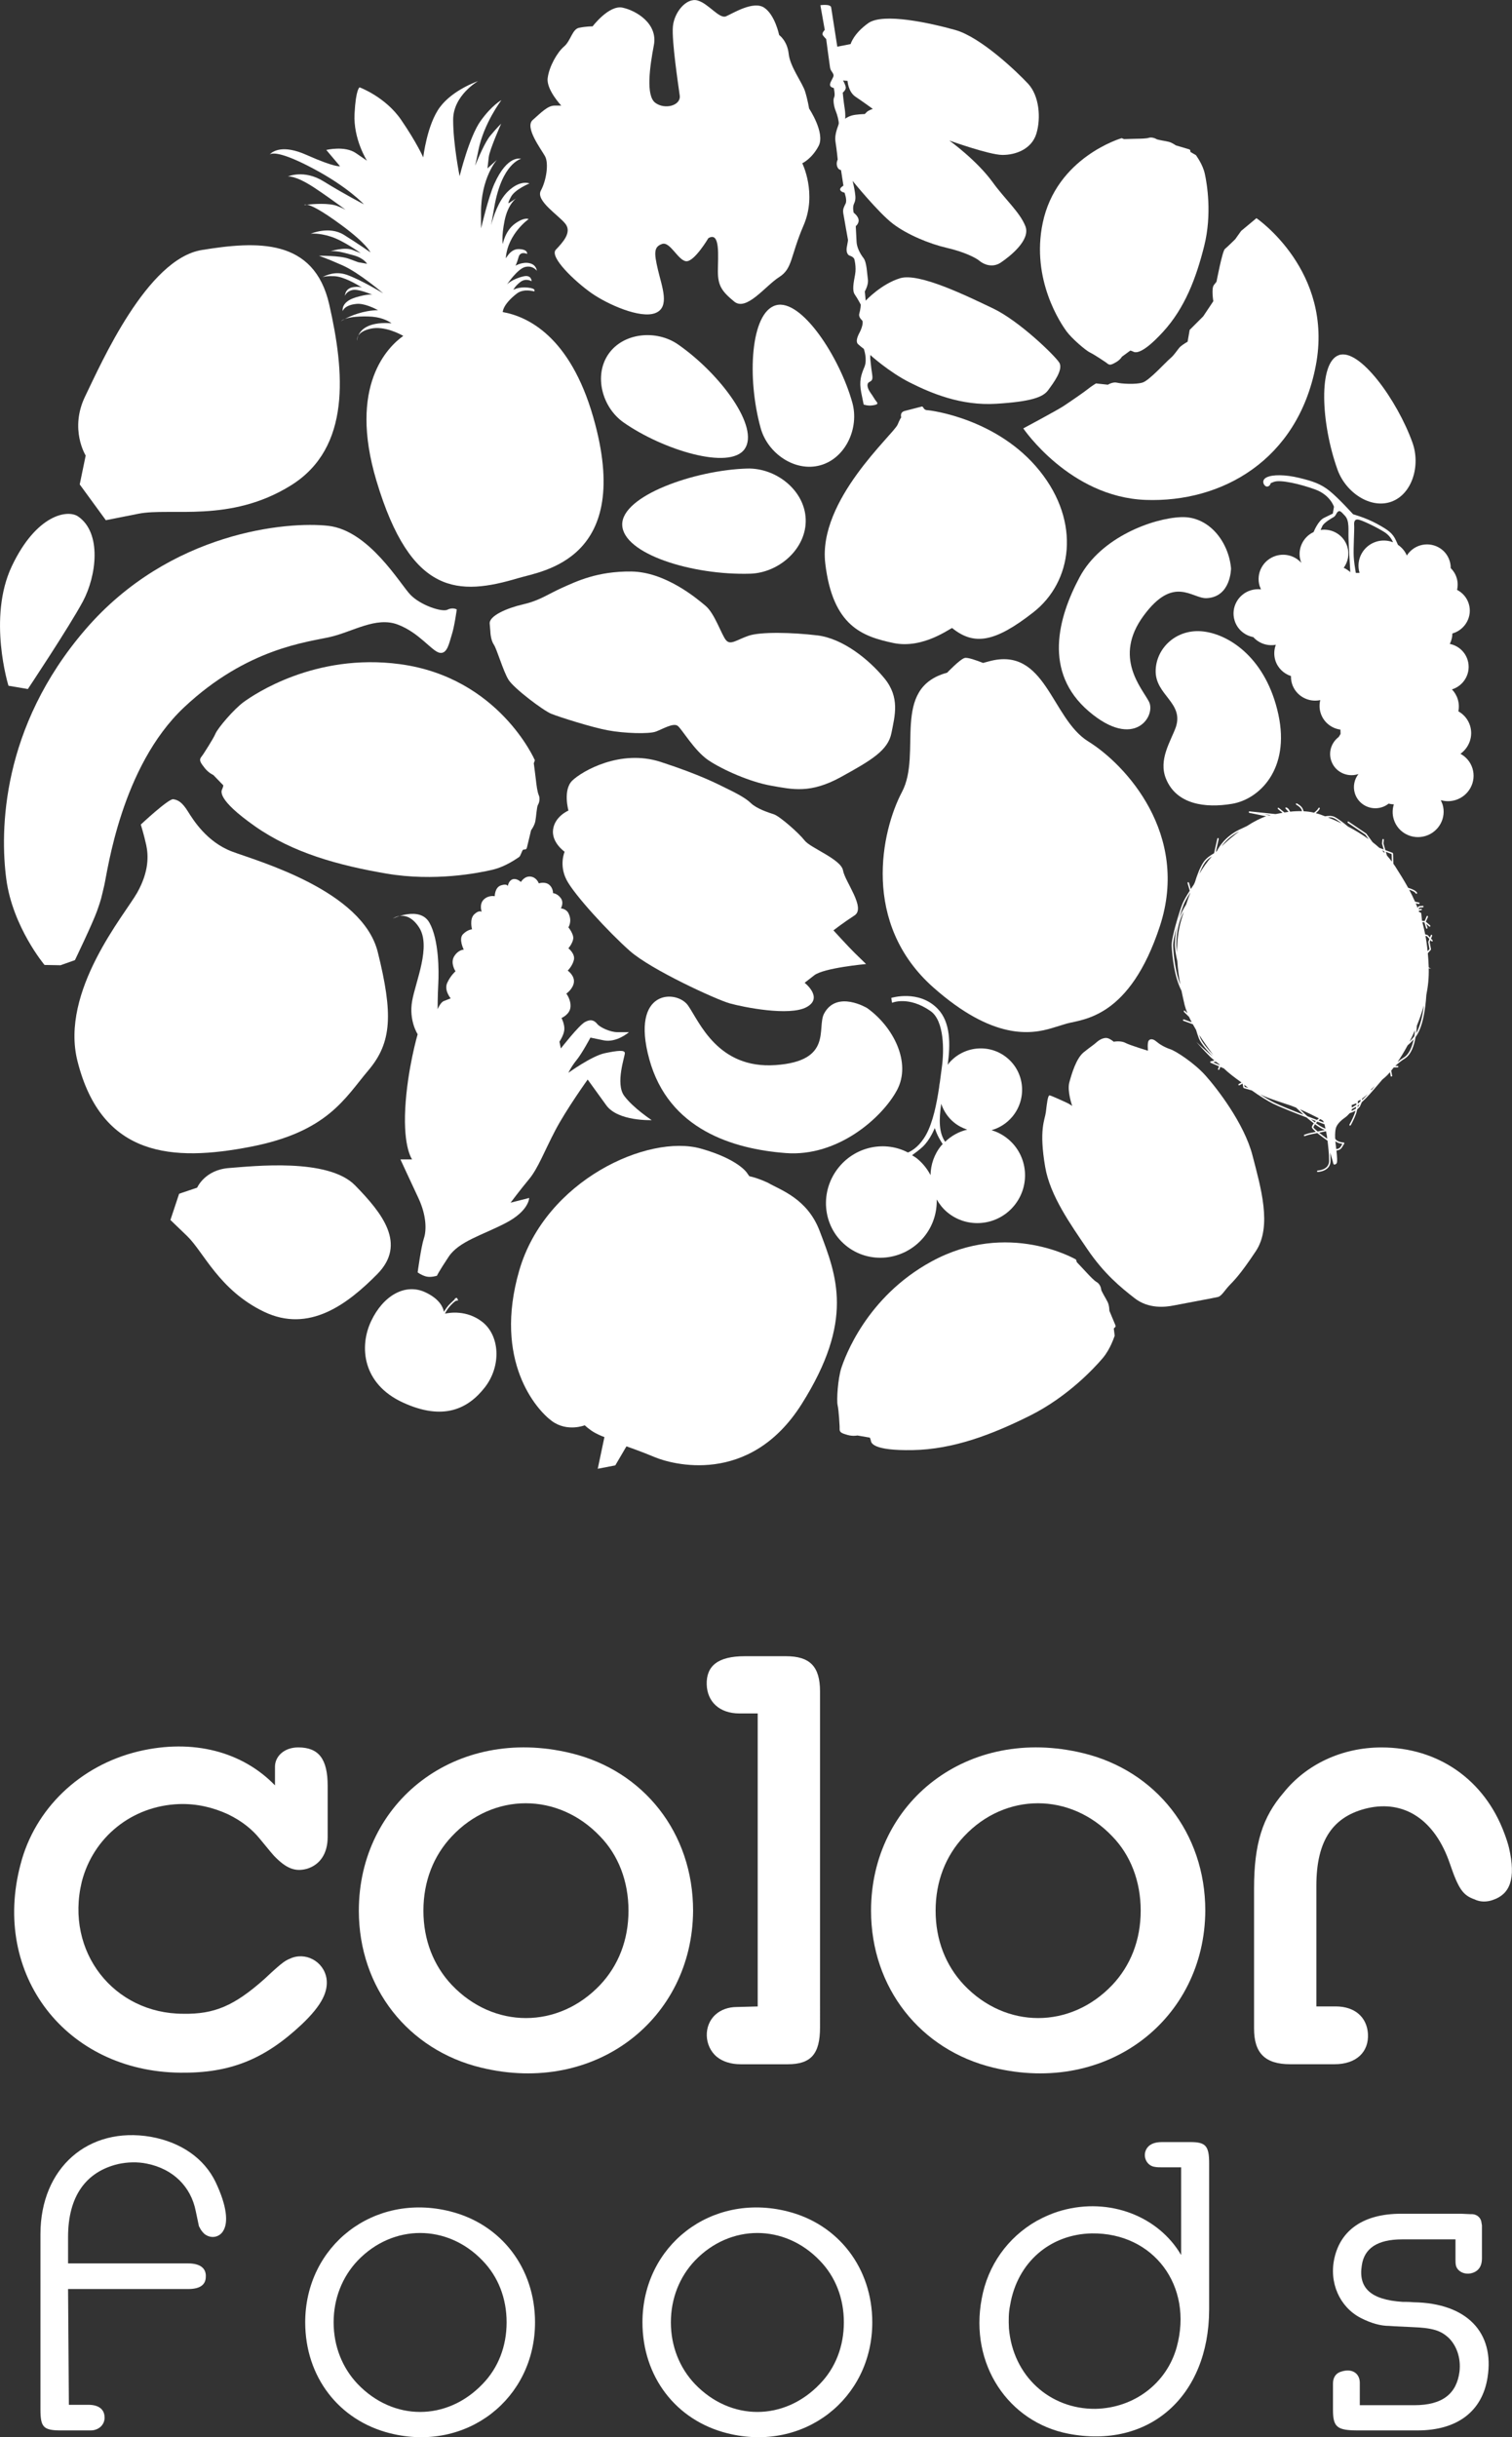 <?xml version="1.0" encoding="utf-8"?>
<svg viewBox="0 0 121.991 196.569" xmlns="http://www.w3.org/2000/svg">
  <rect x="0" y="0" width="121.991" height="196.569" fill="#333333" stroke="none"/>
  <g id="g18" transform="matrix(1.333, 0, 0, -1.333, 3.263, 180.192)">
    <path d="M 0,0 C 0,3.999 2.884,6.544 6.689,5.889 8.556,5.55 9.913,4.557 10.591,3.174 11.318,1.648 11.342,0.728 11.1,0.266 10.882,-0.194 10.324,-0.315 9.913,0.024 9.791,0.146 9.694,0.266 9.621,0.436 L 9.597,0.46 9.403,1.381 C 9.112,2.884 8.022,3.95 6.447,4.265 5.865,4.387 5.259,4.362 4.701,4.241 2.762,3.78 1.672,2.302 1.672,-0.169 V -1.77 h 7.271 c 0.751,0 1.09,-0.315 1.066,-0.799 0,-0.485 -0.339,-0.751 -1.066,-0.751 H 1.672 l 0.049,-7.005 h 1.187 c 0.606,0 0.945,-0.267 0.97,-0.702 0.048,-0.461 -0.315,-0.849 -0.848,-0.849 H 1.261 C 0.17,-11.876 0,-11.682 0,-10.592 Z" style="fill-opacity: 1; fill-rule: nonzero; stroke: none; fill: rgb(255, 255, 255);" id="path20"/>
  </g>
  <g id="g22" transform="matrix(1.333, 0, 0, -1.333, 28.856, 192.278)">
    <path d="m 0,0 c 2.157,-2.253 5.405,-2.253 7.561,0 0.945,0.969 1.455,2.278 1.455,3.732 0,1.454 -0.51,2.763 -1.455,3.733 C 5.429,9.694 2.133,9.694 0,7.465 -0.921,6.495 -1.454,5.186 -1.454,3.732 -1.454,2.278 -0.921,0.969 0,0 M 5.598,10.446 C 8.7,9.67 10.736,7.003 10.736,3.732 c 0,-4.629 -4.143,-7.877 -8.773,-6.713 -3.101,0.775 -5.137,3.417 -5.137,6.713 0,4.628 4.143,7.877 8.772,6.714" style="fill-opacity: 1; fill-rule: nonzero; stroke: none; fill: rgb(255, 255, 255);" id="path24"/>
  </g>
  <g id="g26" transform="matrix(1.333, 0, 0, -1.333, 56.066, 192.278)">
    <path d="m 0,0 c 2.157,-2.253 5.405,-2.253 7.561,0 0.945,0.969 1.455,2.278 1.455,3.732 0,1.454 -0.51,2.763 -1.455,3.733 C 5.429,9.694 2.133,9.694 0,7.465 -0.921,6.495 -1.454,5.186 -1.454,3.732 -1.454,2.278 -0.921,0.969 0,0 M 5.598,10.446 C 8.7,9.67 10.736,7.003 10.736,3.732 c 0,-4.629 -4.143,-7.877 -8.773,-6.713 -3.101,0.775 -5.137,3.417 -5.137,6.713 0,4.628 4.143,7.877 8.772,6.714" style="fill-opacity: 1; fill-rule: nonzero; stroke: none; fill: rgb(255, 255, 255);" id="path28"/>
  </g>
  <g id="g30" transform="matrix(1.333, 0, 0, -1.333, 88.381, 194.281)">
    <path d="M 0,0 C 2.351,0.049 4.314,1.551 4.92,3.732 5.938,7.441 3.514,10.664 -0.219,10.615 -2.739,10.566 -4.727,8.87 -5.163,6.277 -5.259,5.816 -5.259,5.356 -5.235,4.871 -4.993,1.987 -2.764,-0.024 0,0 M 5.186,14.614 H 3.975 c -0.122,0 -0.243,0 -0.364,0.024 -0.485,0.049 -0.776,0.606 -0.533,1.067 0.145,0.266 0.436,0.436 0.944,0.436 h 1.722 c 0.92,0 1.139,-0.218 1.139,-1.284 V 5.987 C 6.859,0.728 3.223,-2.448 -1.648,-1.503 -5.259,-0.8 -7.635,2.69 -6.883,6.664 c 0.363,2.012 1.576,3.709 3.32,4.703 0.485,0.266 0.994,0.485 1.503,0.629 2.932,0.825 5.889,-0.363 7.246,-2.689 z" style="fill-opacity: 1; fill-rule: nonzero; stroke: none; fill: rgb(255, 255, 255);" id="path32"/>
  </g>
  <g id="g34" transform="matrix(1.333, 0, 0, -1.333, 117.885, 178.545)">
    <path d="m 0,0 0.533,-0.024 h 0.145 c 0.316,-0.023 0.533,-0.242 0.558,-0.534 l 0.025,-0.144 v -0.315 -1.697 c 0,-0.388 -0.147,-0.655 -0.413,-0.8 -0.509,-0.266 -1.067,-0.025 -1.163,0.388 -0.025,0.121 -0.025,0.242 -0.025,0.364 v 1.211 h -3.223 c -1.527,0 -2.302,-0.558 -2.448,-1.575 -0.218,-1.358 0.534,-2.084 2.472,-2.206 0.219,0 0.436,0 0.655,-0.024 3.247,-0.049 4.92,-1.842 4.483,-4.557 -0.315,-2.011 -1.793,-3.198 -4.241,-3.198 h -3.587 c -1.285,0 -1.526,0.194 -1.526,1.261 v 1.574 c 0,0.363 0.169,0.606 0.436,0.703 0.726,0.266 1.187,-0.097 1.187,-0.654 v -1.357 h 3.296 c 1.721,0 2.569,0.703 2.739,2.036 0.097,0.848 -0.194,1.598 -0.678,2.06 -0.462,0.412 -0.922,0.581 -2.182,0.629 l -1.042,0.049 -0.363,0.024 c -0.485,0 -1.067,0.146 -1.722,0.485 -1.259,0.655 -1.938,2.133 -1.574,3.66 C -7.271,-0.994 -5.914,0 -3.636,0 Z" style="fill-opacity: 1; fill-rule: nonzero; stroke: none; fill: rgb(255, 255, 255);" id="path36"/>
  </g>
  <g id="g38" transform="matrix(1.333, 0, 0, -1.333, 22.186, 142.488)">
    <path d="m 0,0 c 0,0.617 0.549,1.166 1.406,1.166 1.234,0 1.783,-0.686 1.783,-2.332 v -3.085 c 0,-1.029 -0.48,-1.681 -1.234,-1.921 -0.721,-0.206 -1.27,0 -2.024,0.789 l -0.206,0.239 -0.651,0.789 c -0.446,0.549 -1.064,1.063 -1.92,1.475 -0.891,0.411 -1.886,0.651 -2.949,0.617 -2.88,-0.102 -5.212,-2.023 -5.898,-4.697 -1.029,-4.253 1.955,-7.99 6.138,-7.99 1.885,-0.034 3.086,0.48 4.903,2.091 l 0.481,0.447 0.308,0.274 c 0.24,0.205 0.48,0.411 0.754,0.514 0.926,0.446 2.058,-0.137 2.229,-1.2 0.103,-0.754 -0.24,-1.578 -1.509,-2.777 -2.263,-2.126 -4.355,-2.95 -7.338,-2.915 -6.926,0.069 -11.452,5.932 -9.67,12.618 0.858,3.327 3.568,5.967 7.133,6.824 C -4.938,1.715 -1.955,0.891 0,-1.131 Z" style="fill-opacity: 1; fill-rule: nonzero; stroke: none; fill: rgb(255, 255, 255);" id="path40"/>
  </g>
  <g id="g42" transform="matrix(1.333, 0, 0, -1.333, 36.447, 160.089)">
    <path d="m 0,0 c 2.538,-2.675 6.447,-2.675 8.983,0 1.099,1.166 1.715,2.709 1.715,4.492 0,1.783 -0.616,3.36 -1.715,4.491 C 6.447,11.659 2.503,11.659 0,8.983 -1.097,7.818 -1.714,6.275 -1.714,4.492 -1.714,2.709 -1.097,1.166 0,0 M 7.201,14.025 C 11.624,12.961 14.608,9.19 14.608,4.492 14.573,-2.057 8.71,-6.687 1.784,-5.007 c -4.424,1.064 -7.407,4.836 -7.407,9.499 0,6.583 5.863,11.213 12.824,9.533" style="fill-opacity: 1; fill-rule: nonzero; stroke: none; fill: rgb(255, 255, 255);" id="path44"/>
  </g>
  <g id="g46" transform="matrix(1.333, 0, 0, -1.333, 61.133, 161.827)">
    <path d="m 0,0 v 17.728 h -1.097 c -1.235,0 -1.955,0.72 -1.989,1.748 -0.034,1.132 0.686,1.715 2.297,1.715 h 2.504 c 1.439,0 2.057,-0.617 2.057,-2.126 V -1.268 c 0,-1.612 -0.549,-2.229 -1.955,-2.229 h -2.846 c -0.617,0 -1.097,0.171 -1.44,0.445 -0.789,0.652 -0.823,1.921 -0.069,2.573 0.309,0.274 0.754,0.445 1.27,0.445 z" style="fill-opacity: 1; fill-rule: nonzero; stroke: none; fill: rgb(255, 255, 255);" id="path48"/>
  </g>
  <g id="g50" transform="matrix(1.333, 0, 0, -1.333, 77.773, 160.089)">
    <path d="m 0,0 c 2.538,-2.675 6.447,-2.675 8.983,0 1.099,1.166 1.715,2.709 1.715,4.492 0,1.783 -0.616,3.36 -1.715,4.491 C 6.447,11.659 2.503,11.659 0,8.983 -1.097,7.818 -1.715,6.275 -1.715,4.492 -1.715,2.709 -1.097,1.166 0,0 M 7.201,14.025 C 11.624,12.961 14.608,9.19 14.608,4.492 14.573,-2.057 8.71,-6.687 1.783,-5.007 c -4.423,1.064 -7.406,4.836 -7.406,9.499 0,6.583 5.863,11.213 12.824,9.533" style="fill-opacity: 1; fill-rule: nonzero; stroke: none; fill: rgb(255, 255, 255);" id="path52"/>
  </g>
  <g id="g54" transform="matrix(1.333, 0, 0, -1.333, 101.179, 152.317)">
    <path d="m 0,0 c 0,2.709 0.514,4.32 1.784,5.795 1.37,1.714 3.531,2.743 5.931,2.743 3.429,0 6.241,-1.955 7.441,-5.212 0.103,-0.274 0.206,-0.582 0.274,-0.857 0.446,-1.92 0.034,-2.812 -0.96,-3.154 -0.377,-0.139 -0.788,-0.139 -1.132,0.033 -0.685,0.241 -0.96,0.618 -1.474,2.126 C 10.938,4.218 9.052,5.349 6.893,4.869 4.801,4.389 3.772,2.949 3.772,0.171 v -7.303 h 1.166 c 1.166,0 1.886,-0.652 1.955,-1.645 C 6.961,-9.876 6.206,-10.63 4.869,-10.63 H 2.194 C 0.651,-10.63 0,-9.944 0,-8.47 Z" style="fill-opacity: 1; fill-rule: nonzero; stroke: none; fill: rgb(255, 255, 255);" id="path56"/>
  </g>
  <g id="g58" transform="matrix(1.333, 0, 0, -1.333, 61.374, 34.535)">
    <path d="M 0,0 C -0.847,3.05 -0.611,7.012 0.921,7.437 2.452,7.864 4.776,4.316 5.547,1.543 5.974,0.011 5.144,-1.817 3.611,-2.244 2.08,-2.67 0.426,-1.532 0,0" style="fill-opacity: 1; fill-rule: nonzero; stroke: none; fill: rgb(255, 255, 255);" id="path60"/>
  </g>
  <g id="g62" transform="matrix(1.333, 0, 0, -1.333, 107.908, 37.867)">
    <path d="M 0,0 C -0.999,2.794 -1.169,6.471 0.084,6.921 1.338,7.37 3.632,4.167 4.541,1.625 5.043,0.223 4.513,-1.501 3.259,-1.949 2.005,-2.398 0.502,-1.403 0,0" style="fill-opacity: 1; fill-rule: nonzero; stroke: none; fill: rgb(255, 255, 255);" id="path64"/>
  </g>
  <g id="g66" transform="matrix(1.333, 0, 0, -1.333, 60.526, 46.271)">
    <path d="m 0,0 c -3.499,-0.105 -7.691,1.193 -7.745,2.951 -0.053,1.757 4.37,3.315 7.553,3.411 1.757,0.055 3.5,-1.32 3.553,-3.077 C 3.415,1.528 1.756,0.053 0,0" style="fill-opacity: 1; fill-rule: nonzero; stroke: none; fill: rgb(255, 255, 255);" id="path68"/>
  </g>
  <g id="g70" transform="matrix(1.333, 0, 0, -1.333, 54.716, 27.787)">
    <path d="m 0,0 c 2.594,-1.812 4.934,-5.018 4.024,-6.322 -0.91,-1.303 -4.961,-0.047 -7.321,1.602 -1.304,0.909 -1.827,2.847 -0.917,4.151 C -3.303,0.734 -1.303,0.909 0,0" style="fill-opacity: 1; fill-rule: nonzero; stroke: none; fill: rgb(255, 255, 255);" id="path72"/>
  </g>
  <g id="g74" transform="matrix(1.333, 0, 0, -1.333, 57.151, 19.21)">
    <path d="m 0,0 c 0,0 -0.825,-1.395 -1.32,-1.395 -0.494,0 -0.988,1.22 -1.483,1.045 -0.494,-0.174 -0.494,-0.522 -0.247,-1.568 0.247,-1.047 0.742,-2.268 -0.166,-2.616 -0.907,-0.348 -2.883,0.524 -3.873,1.22 -0.988,0.697 -2.554,2.181 -2.142,2.617 0.412,0.435 0.988,1.046 0.577,1.568 -0.412,0.523 -1.815,1.395 -1.484,2.007 0.33,0.609 0.495,1.655 0.247,2.091 -0.247,0.437 -1.236,1.743 -0.742,2.18 0.495,0.435 0.907,0.872 1.319,0.872 h 0.412 c 0,0 -0.906,0.959 -0.824,1.655 0.083,0.699 0.577,1.57 0.989,1.918 0.412,0.349 0.494,1.046 0.907,1.134 0.412,0.088 0.824,0.088 0.824,0.088 0,0 0.989,1.307 1.813,1.133 0.824,-0.176 2.143,-0.96 1.896,-2.267 -0.249,-1.307 -0.495,-3.052 0.081,-3.487 0.577,-0.437 1.565,-0.174 1.484,0.435 -0.082,0.611 -0.495,3.313 -0.413,4.186 0.083,0.871 0.825,1.744 1.484,1.569 0.66,-0.174 1.319,-1.134 1.732,-0.96 0.412,0.175 1.648,0.96 2.307,0.524 0.659,-0.437 0.907,-1.656 0.907,-1.656 0,0 0.494,-0.35 0.577,-1.134 C 4.944,10.375 5.685,9.414 5.85,8.893 6.015,8.37 6.097,7.846 6.097,7.846 c 0,0 0.99,-1.481 0.577,-2.266 C 6.262,4.795 5.685,4.533 5.685,4.533 c 0,0 0.908,-1.83 0.083,-3.749 C 4.944,-1.133 5.109,-1.831 4.285,-2.355 3.46,-2.877 2.306,-4.447 1.566,-3.836 0.824,-3.226 0.577,-2.877 0.577,-2.006 0.577,-1.133 0.741,0.436 0,0" style="fill-opacity: 1; fill-rule: nonzero; stroke: none; fill: rgb(255, 255, 255);" id="path76"/>
  </g>
  <g id="g78" transform="matrix(1.333, 0, 0, -1.333, 39.563, 50.925)">
    <path d="m 0,0 c 0,0 0.007,-0.494 0.205,-0.79 0.198,-0.296 0.567,-1.606 0.891,-2.132 0.326,-0.526 2.108,-1.866 2.585,-2.06 0.479,-0.195 2.444,-0.82 3.431,-1.003 0.989,-0.185 2.475,-0.232 2.899,-0.079 0.421,0.155 1.067,0.552 1.331,0.346 0.263,-0.204 1.007,-1.507 1.861,-2.081 0.851,-0.572 2.525,-1.316 3.806,-1.538 1.279,-0.224 2.357,-0.493 4.214,0.529 1.857,1.023 2.847,1.612 3.053,2.661 0.206,1.047 0.526,2.15 -0.428,3.311 -0.954,1.16 -2.533,2.413 -4.054,2.595 -1.522,0.182 -3.439,0.228 -4.166,-0.022 -0.731,-0.251 -1.101,-0.597 -1.372,-0.26 -0.272,0.335 -0.676,1.6 -1.224,2.064 C 12.486,2.005 10.582,3.602 8.53,3.624 6.479,3.646 5.215,3.029 4.359,2.647 3.502,2.264 2.991,1.869 1.998,1.641 1.003,1.413 -0.078,0.944 -0.04,0.471 Z" style="fill-opacity: 1; fill-rule: nonzero; stroke: none; fill: rgb(255, 255, 255);" id="path80"/>
  </g>
  <g id="g82" transform="matrix(1.333, 0, 0, -1.333, 3.592, 77.827)">
    <path d="m 0,0 0.969,-0.017 0.872,0.31 c 0,0 1.072,2.225 1.341,2.981 0.267,0.755 0.237,0.72 0.433,1.536 0.196,0.816 1.011,7.182 4.83,10.776 3.821,3.594 7.486,3.945 8.858,4.263 1.37,0.32 2.757,1.237 4.064,0.751 1.31,-0.486 2.072,-1.618 2.547,-1.712 0.474,-0.091 0.58,0.617 0.737,1.098 0.159,0.479 0.301,1.525 0.301,1.525 0,0 -0.245,0.145 -0.565,-0.017 -0.32,-0.16 -1.62,0.26 -2.242,0.906 -0.623,0.646 -2.5,3.881 -4.958,4.168 C 14.73,26.854 7.591,26.237 2.475,20.299 -2.64,14.362 -2.697,8.095 -2.314,5.197 -1.929,2.3 0,0 0,0" style="fill-opacity: 1; fill-rule: nonzero; stroke: none; fill: rgb(255, 255, 255);" id="path84"/>
  </g>
  <g id="g86" transform="matrix(1.333, 0, 0, -1.333, 69.959, 81.302)">
    <path d="m 0,0 c 1.605,-1.146 2.691,-3.314 1.813,-4.961 -0.878,-1.649 -3.571,-4.062 -6.749,-3.813 -3.177,0.247 -7.076,1.422 -8.246,5.675 -1.171,4.254 1.661,4.228 2.344,3.254 0.681,-0.972 1.784,-3.849 5.291,-3.607 3.51,0.244 2.482,2.269 2.948,3.125 C -1.823,1.098 0,0 0,0" style="fill-opacity: 1; fill-rule: nonzero; stroke: none; fill: rgb(255, 255, 255);" id="path88"/>
  </g>
  <g id="g90" transform="matrix(1.333, 0, 0, -1.333, 99.322, 45.837)">
    <path d="M 0,0 C -0.141,1.591 -1.323,3.163 -3.022,3.097 -4.721,3.031 -7.87,1.894 -9.169,-0.544 c -1.3,-2.437 -2.213,-5.736 0.558,-8.107 2.772,-2.371 4.082,-0.267 3.644,0.582 -0.441,0.848 -2.17,2.681 -0.334,5.189 1.839,2.51 2.939,1.033 3.825,1.074 C 0.002,-1.736 0,0 0,0" style="fill-opacity: 1; fill-rule: nonzero; stroke: none; fill: rgb(255, 255, 255);" id="path92"/>
  </g>
  <g id="g94" transform="matrix(1.333, 0, 0, -1.333, 11.36, 66.504)">
    <path d="M 0,0 C 0,0 1.672,1.57 1.963,1.533 2.255,1.493 2.504,1.347 2.84,0.812 c 0.334,-0.533 1.155,-1.87 2.692,-2.448 1.537,-0.577 7.884,-2.344 8.811,-6.079 0.929,-3.737 0.862,-5.466 -0.566,-7.152 -1.429,-1.687 -2.466,-3.727 -7.14,-4.629 -4.673,-0.904 -9.001,-0.655 -10.47,5.185 -1.07,4.244 2.891,8.896 3.617,10.195 0.728,1.3 0.675,2.265 0.545,2.875 C 0.196,-0.63 0,0 0,0" style="fill-opacity: 1; fill-rule: nonzero; stroke: none; fill: rgb(255, 255, 255);" id="path96"/>
  </g>
  <g id="g98" transform="matrix(1.333, 0, 0, -1.333, 6.301, 41.654)">
    <path d="m 0,0 c -0.635,0.436 -2.529,0.118 -4.011,-3.008 -1.48,-3.125 -0.203,-7.235 -0.203,-7.235 l 1.173,-0.199 c 0,0 2.494,3.745 3.328,5.295 C 1.118,-3.595 1.447,-0.993 0,0" style="fill-opacity: 1; fill-rule: nonzero; stroke: none; fill: rgb(255, 255, 255);" id="path100"/>
  </g>
  <g id="g102" transform="matrix(1.333, 0, 0, -1.333, 6.913, 36.741)">
    <path d="m 0,0 c 0,0 -1,1.6 -0.027,3.593 0.967,1.988 3.738,8.311 7.062,8.844 3.329,0.54 6.791,0.733 7.708,-3.302 C 15.659,5.102 16.101,0.474 12.415,-1.811 8.732,-4.095 5.155,-3.129 3.187,-3.522 l -1.967,-0.39 -1.581,2.164 z" style="fill-opacity: 1; fill-rule: nonzero; stroke: none; fill: rgb(255, 255, 255);" id="path104"/>
  </g>
  <g id="g106" transform="matrix(1.333, 0, 0, -1.333, 15.907, 95.789)">
    <path d="m 0,0 c 0,0 0.458,1.079 1.926,1.188 1.466,0.11 5.999,0.626 7.635,-1.051 1.636,-1.678 3.144,-3.545 1.337,-5.371 C 9.091,-7.06 6.773,-8.814 4.048,-7.509 1.324,-6.2 0.396,-3.891 -0.611,-2.924 l -1.007,0.969 0.527,1.587 z" style="fill-opacity: 1; fill-rule: nonzero; stroke: none; fill: rgb(255, 255, 255);" id="path108"/>
  </g>
  <g id="g110" transform="matrix(1.333, 0, 0, -1.333, 45.863, 65.375)">
    <path d="M 0,0 C 0,0 -0.348,1.245 0.231,1.812 0.813,2.378 3.137,3.736 5.579,2.944 8.019,2.151 9.066,1.585 9.53,1.359 9.996,1.132 10.694,0.793 11.039,0.453 c 0.351,-0.34 1.048,-0.567 1.396,-0.68 0.349,-0.113 1.512,-1.132 1.861,-1.585 0.349,-0.453 2.207,-1.133 2.324,-1.812 0.117,-0.68 1.394,-2.266 0.697,-2.719 -0.697,-0.453 -1.278,-0.905 -1.278,-0.905 0,0 0.929,-1.02 1.278,-1.359 0.349,-0.341 0.697,-0.679 0.697,-0.679 0,0 -2.556,-0.229 -3.138,-0.682 l -0.58,-0.452 c 0,0 1.162,-0.907 0.116,-1.473 -1.046,-0.566 -3.836,0 -4.649,0.227 -0.813,0.227 -4.764,2.038 -6.044,3.171 -1.28,1.131 -3.369,3.398 -3.835,4.304 -0.466,0.907 -0.115,1.699 -0.115,1.699 0,0 -0.815,0.566 -0.697,1.36 C -0.813,-0.34 0,0 0,0" style="fill-opacity: 1; fill-rule: nonzero; stroke: none; fill: rgb(255, 255, 255);" id="path112"/>
  </g>
  <g id="g114" transform="matrix(1.333, 0, 0, -1.333, 40.559, 25.169)">
    <path d="m 0,0 c 0.053,0.429 0.532,0.875 0.867,1.129 0.411,0.312 1.036,0.121 1.036,0.121 0,0 0.168,0.177 -0.386,0.231 C 0.965,1.538 0.644,1.346 0.644,1.346 c 0,0 0.093,0.218 0.426,0.475 0.333,0.256 0.68,0.045 0.68,0.045 0,0 0.002,0.411 -0.498,0.293 C 0.553,1.994 0.263,1.674 0.263,1.674 c 0,0 0.63,0.944 1.102,1.055 0.472,0.109 0.701,-0.233 0.701,-0.233 0,0 -0.018,0.373 -0.455,0.463 -0.436,0.09 -0.835,-0.155 -0.835,-0.155 0,0 0.08,0.15 0.188,0.529 0.107,0.379 0.512,0.185 0.512,0.185 0,0 0.076,0.274 -0.497,0.292 C 0.407,3.828 0.175,3.129 0.189,3.291 0.32,4.753 1.57,5.625 1.57,5.625 c 0,0 -0.233,0.152 -0.83,-0.278 -0.596,-0.432 -0.735,-1.23 -0.735,-1.23 0,0 -0.093,0.414 0.11,1.421 0.205,1.006 0.702,1.343 0.702,1.343 L 0.369,6.589 c 0,0 -0.108,-0.063 0.135,0.387 0.245,0.451 1.115,0.806 1.115,0.806 0,0 -0.546,0.248 -1.305,-0.484 -0.59,-0.57 -0.905,-1.608 -1.016,-2.041 0.044,0.251 0.107,0.606 0.194,1.102 0.465,2.659 1.619,2.911 1.619,2.911 0,0 -0.812,0.292 -1.623,-1.526 -0.345,-0.773 -0.752,-2.487 -0.797,-2.678 0,0.197 -0.002,0.49 -0.004,0.926 -0.008,2.14 0.961,3.217 0.961,3.217 l -0.57,-0.517 c 0,0 0.025,0.23 0.078,0.685 0.053,0.458 0.751,2.023 0.751,2.023 0,0 -0.246,-0.233 -0.663,-0.735 -0.319,-0.385 -0.735,-1.371 -0.913,-1.811 0.044,0.182 0.106,0.473 0.198,0.935 0.328,1.643 1.393,3.034 1.393,3.034 0,0 -0.573,-0.299 -1.261,-1.261 -0.69,-0.963 -1.269,-3.341 -1.269,-3.341 0,0 -0.391,1.931 -0.391,3.412 -0.002,1.48 1.506,2.341 1.506,2.341 0,0 -1.516,-0.516 -2.303,-1.571 -0.788,-1.055 -1.013,-3.045 -1.013,-3.045 0,0 -0.392,0.892 -1.342,2.277 -0.951,1.387 -2.509,1.961 -2.509,1.961 0,0 -0.23,-0.069 -0.308,-1.605 -0.077,-1.535 0.752,-2.832 0.752,-2.832 l -0.672,0.46 c -0.674,0.461 -1.79,0.19 -1.79,0.19 l 0.829,-0.982 c 0,0 -0.252,-0.106 -2.033,0.684 -1.445,0.644 -2.05,0.208 -2.225,0.022 0.152,0.104 0.698,0.179 2.628,-0.845 2.133,-1.131 3.076,-2.168 3.076,-2.168 0,0 -1.232,0.639 -2.431,1.384 -1.199,0.745 -2.169,0.296 -2.169,0.296 0,0 0.414,0.093 1.547,-0.64 0.599,-0.388 1.531,-1.065 1.946,-1.371 -0.107,0.059 -0.264,0.136 -0.5,0.227 -0.505,0.197 -1.449,0.123 -1.833,0.084 0.235,-0.046 0.791,-0.286 2.082,-1.238 1.539,-1.132 1.755,-1.649 1.755,-1.649 0,0 -0.721,0.509 -1.609,1.062 -0.892,0.553 -2.006,0.063 -2.006,0.063 0,0 0.453,0.071 1.218,-0.173 0.767,-0.242 1.812,-1.002 1.812,-1.002 l -0.5,0.197 c -0.501,0.198 -1.358,-0.09 -1.358,-0.09 0,0 0.231,0.069 0.809,-0.073 0.577,-0.142 0,0 0.615,-0.163 0.617,-0.164 0.816,-0.513 0.816,-0.513 l -0.533,0.094 -0.566,0.208 c -0.566,0.209 -1.819,0.182 -1.819,0.182 0,0 0.417,-0.129 1.434,-0.58 1.019,-0.453 2.459,-1.692 2.459,-1.692 0,0 -1.387,0.846 -2.229,1.13 -0.66,0.223 -1.23,-0.032 -1.447,-0.151 0.102,0.038 0.306,0.077 0.719,0.059 0.558,-0.024 1.333,-0.474 1.674,-0.69 -0.102,0.038 -0.259,0.064 -0.5,0.032 -0.546,-0.069 -0.531,-0.536 -0.531,-0.536 0,0 0.074,0.273 0.459,0.358 0.331,0.072 1.022,-0.213 1.209,-0.295 -0.093,0.027 -0.348,0.048 -1.014,-0.151 -0.925,-0.277 -0.79,-0.835 -0.79,-0.835 0,0 0.079,0.369 0.845,0.441 0.436,0.041 1.032,-0.242 1.295,-0.381 -0.915,-0.017 -1.663,-0.347 -2.015,-0.534 0.217,0.082 0.633,0.171 1.408,0.154 0.749,-0.017 1.197,-0.248 1.423,-0.413 l -0.14,0.01 c -1.327,0.062 -1.745,-0.435 -1.879,-0.77 0.09,0.153 0.293,0.329 0.748,0.432 0.837,0.189 1.795,-0.329 1.981,-0.436 -0.907,-0.642 -3.354,-2.984 -1.624,-8.767 2.088,-6.984 4.991,-6.962 8.604,-5.882 1.414,0.423 6.997,1.1 4.517,9.737 C 4.071,-1.456 1.495,-0.263 0,0" style="fill-opacity: 1; fill-rule: nonzero; stroke: none; fill: rgb(255, 255, 255);" id="path116"/>
  </g>
  <g id="g118" transform="matrix(1.333, 0, 0, -1.333, 28.815, 27.475)">
    <path d="M 0,0 C 0,0 -0.003,0.126 0.062,0.29 -0.03,0.133 0,0 0,0" style="fill-opacity: 1; fill-rule: nonzero; stroke: none; fill: rgb(255, 255, 255);" id="path120"/>
  </g>
  <g id="g122" transform="matrix(1.333, 0, 0, -1.333, 27.814, 25.73)">
    <path d="m 0,0 c -0.172,-0.065 -0.22,-0.127 -0.22,-0.127 0,0 0.081,0.052 0.22,0.127" style="fill-opacity: 1; fill-rule: nonzero; stroke: none; fill: rgb(255, 255, 255);" id="path124"/>
  </g>
  <g id="g126" transform="matrix(1.333, 0, 0, -1.333, 21.67, 12.557)">
    <path d="M 0,0 0.059,0.074 Z" style="fill-opacity: 1; fill-rule: nonzero; stroke: none; fill: rgb(255, 255, 255);" id="path128"/>
  </g>
  <g id="g130" transform="matrix(1.333, 0, 0, -1.333, 24.54, 16.531)">
    <path d="M 0,0 C 0,0 0.065,0.008 0.171,0.021 0.023,0.048 0,0 0,0" style="fill-opacity: 1; fill-rule: nonzero; stroke: none; fill: rgb(255, 255, 255);" id="path132"/>
  </g>
  <g id="g134" transform="matrix(1.333, 0, 0, -1.333, 26.014, 22.353)">
    <path d="M 0,0 -0.097,-0.058 Z" style="fill-opacity: 1; fill-rule: nonzero; stroke: none; fill: rgb(255, 255, 255);" id="path136"/>
  </g>
  <g id="g138" transform="matrix(1.333, 0, 0, -1.333, 18.02, 63.343)">
    <path d="m 0,0 -0.606,0.627 c 0,0 -0.284,0.12 -0.525,0.425 -0.241,0.306 -0.35,0.468 -0.222,0.645 l 0.128,0.176 c 0,0 0.6,0.91 0.747,1.254 0.147,0.345 1.115,1.487 1.723,1.927 0.605,0.437 4.299,2.968 9.439,2.281 6,-0.803 8.172,-5.816 8.172,-5.816 L 18.79,1.335 c 0,0 0.08,-0.586 0.122,-0.954 0.04,-0.366 0.096,-0.799 0.182,-0.98 0.083,-0.18 0.03,-0.451 -0.048,-0.57 -0.078,-0.118 -0.109,-0.733 -0.163,-1.003 -0.053,-0.272 -0.257,-0.545 -0.257,-0.545 0,0 -0.216,-0.912 -0.254,-1.057 -0.04,-0.144 -0.16,-0.088 -0.228,-0.122 -0.068,-0.035 -0.153,-0.387 -0.244,-0.44 -0.093,-0.053 -0.772,-0.569 -1.606,-0.768 -0.834,-0.198 -3.519,-0.729 -6.423,-0.233 -2.904,0.496 -5.669,1.253 -7.969,2.871 -2.3,1.619 -2.028,2.119 -1.972,2.24 C -0.013,-0.106 0,0 0,0" style="fill-opacity: 1; fill-rule: nonzero; stroke: none; fill: rgb(255, 255, 255);" id="path140"/>
  </g>
  <g id="g142" transform="matrix(1.333, 0, 0, -1.333, 91.195, 28.275)">
    <path d="m 0,0 -0.506,-0.37 c 0,0 -0.101,-0.184 -0.346,-0.326 -0.245,-0.142 -0.374,-0.206 -0.507,-0.108 l -0.132,0.098 c 0,0 -0.683,0.464 -0.945,0.587 -0.261,0.123 -1.112,0.852 -1.431,1.292 -0.319,0.438 -2.148,3.102 -1.438,6.533 0.826,4.005 4.782,5.147 4.782,5.147 l 0.14,-0.057 c 0,0 0.456,0.015 0.742,0.02 0.285,0.003 0.622,0.011 0.765,0.058 0.143,0.045 0.351,-0.009 0.44,-0.07 0.088,-0.061 0.564,-0.12 0.771,-0.175 0.207,-0.055 0.413,-0.21 0.413,-0.21 0,0 0.698,-0.206 0.807,-0.241 0.112,-0.035 0.064,-0.114 0.088,-0.162 L 3.975,11.822 C 4.012,11.756 4.389,11.262 4.512,10.686 4.639,10.109 4.957,8.258 4.472,6.325 3.988,4.396 3.306,2.575 1.975,1.125 0.643,-0.325 0.265,-0.109 0.173,-0.061 0.082,-0.015 0,0 0,0" style="fill-opacity: 1; fill-rule: nonzero; stroke: none; fill: rgb(255, 255, 255);" id="path144"/>
  </g>
  <g id="g146" transform="matrix(1.333, 0, 0, -1.333, 70.175, 115.948)">
    <path d="m 0,0 -0.749,0.129 c 0,0 -0.262,-0.061 -0.587,0.029 -0.328,0.092 -0.488,0.15 -0.489,0.339 l -0.001,0.192 c 0,0 -0.046,0.948 -0.119,1.265 -0.074,0.32 0.019,1.621 0.219,2.243 0.202,0.619 1.498,4.301 5.466,6.462 4.635,2.524 8.743,0.115 8.743,0.115 l 0.05,-0.162 c 0,0 0.357,-0.372 0.574,-0.61 0.219,-0.235 0.479,-0.512 0.633,-0.595 0.153,-0.084 0.255,-0.302 0.261,-0.426 0.006,-0.122 0.3,-0.57 0.402,-0.79 0.101,-0.217 0.099,-0.515 0.099,-0.515 0,0 0.318,-0.752 0.365,-0.874 C 14.914,6.68 14.8,6.657 14.77,6.599 L 14.824,6.164 C 14.786,6.08 14.574,5.367 14.09,4.798 13.605,4.228 11.99,2.473 9.692,1.327 7.394,0.182 5.058,-0.71 2.606,-0.755 0.156,-0.8 0.091,-0.309 0.068,-0.194 0.046,-0.079 0,0 0,0" style="fill-opacity: 1; fill-rule: nonzero; stroke: none; fill: rgb(255, 255, 255);" id="path148"/>
  </g>
  <g id="g150" transform="matrix(1.333, 0, 0, -1.333, 41.893, 102.471)">
    <path d="M 0,0 C -1.583,-5.468 1.045,-8.43 1.977,-9.109 2.909,-9.79 3.965,-9.365 3.965,-9.365 l -0.05,0.051 0.05,-0.051 c 0,0 0.301,-0.288 0.635,-0.465 0.334,-0.178 0.556,-0.247 0.556,-0.247 l -0.404,-1.918 1.061,0.204 0.676,1.152 c 0,0 0.813,-0.278 1.74,-0.664 0.925,-0.386 5.692,-1.8 8.864,3.22 3.202,5.071 2.127,7.758 1.083,10.493 -0.746,1.951 -2.373,2.462 -3.114,2.894 0,0 -0.558,0.276 -1.138,0.403 l -0.152,0.217 c 0,0 -0.535,0.821 -2.783,1.453 C 7.812,8.271 1.584,5.468 0,0" style="fill-opacity: 1; fill-rule: nonzero; stroke: none; fill: rgb(255, 255, 255);" id="path152"/>
  </g>
  <g id="g154" transform="matrix(1.333, 0, 0, -1.333, 33.697, 102.621)">
    <path d="m 0,0 c 0,0 0.209,1.555 0.375,2.047 0.167,0.492 0.167,1.392 -0.333,2.456 -0.5,1.064 -1.084,2.332 -1.084,2.332 h 0.708 c 0,0 -0.541,0.697 -0.417,3.071 0.126,2.375 0.751,4.503 0.751,4.503 0,0 -0.542,0.82 -0.334,2.007 0.208,1.185 1.167,3.314 0.417,4.461 -0.749,1.147 -1.583,0.533 -1.583,0.533 0,0 1.625,0.777 2.209,-0.247 C 1.29,20.14 1.29,18.217 1.249,17.48 1.208,16.743 1.208,15.923 1.208,15.923 c 0,0 0.167,0.411 0.375,0.493 0.208,0.081 0.416,0.163 0.416,0.163 0,0 -0.416,0.49 -0.208,0.941 0.208,0.45 0.501,0.697 0.501,0.697 0,0 -0.333,0.49 -0.084,0.9 0.249,0.409 0.583,0.409 0.583,0.409 0,0 -0.334,0.654 -0.041,0.941 0.291,0.287 0.541,0.287 0.541,0.287 0,0 -0.166,0.614 0.125,0.9 0.293,0.288 0.46,0.164 0.46,0.164 0,0 -0.167,0.451 0.123,0.738 0.293,0.286 0.667,0.204 0.667,0.204 0,0 0,0.532 0.375,0.655 0.375,0.122 0.417,-0.04 0.417,-0.04 0,0 0.042,0.327 0.291,0.408 0.251,0.083 0.5,-0.163 0.5,-0.163 0,0 0.209,0.368 0.583,0.327 0.375,-0.04 0.501,-0.41 0.501,-0.41 0,0 0.376,0.124 0.625,-0.081 0.25,-0.205 0.235,-0.511 0.235,-0.511 0,0 0.263,-0.015 0.471,-0.302 0.21,-0.286 0.003,-0.619 0.003,-0.619 0,0 0.322,-0.021 0.458,-0.287 0.25,-0.491 0,-0.86 0,-0.86 0,0 0.333,-0.41 0.291,-0.697 -0.041,-0.285 -0.291,-0.572 -0.291,-0.572 0,0 0.416,-0.328 0.333,-0.696 -0.083,-0.368 -0.375,-0.654 -0.375,-0.654 0,0 0.416,-0.288 0.375,-0.697 -0.042,-0.408 -0.459,-0.696 -0.459,-0.696 0,0 0.292,-0.368 0.25,-0.818 -0.041,-0.45 -0.541,-0.655 -0.541,-0.655 0,0 0.209,-0.409 0.167,-0.737 C 8.833,14.327 8.583,13.958 8.583,13.958 l 0.084,-0.409 c 0,0 1.084,1.392 1.458,1.597 0.375,0.205 0.584,0.083 0.75,-0.122 0.167,-0.205 0.792,-0.491 1.208,-0.491 h 0.707 c 0,0 -0.748,-0.657 -1.54,-0.492 l -0.792,0.164 c 0,0 -0.5,-0.942 -0.833,-1.351 -0.334,-0.41 -0.5,-0.778 -0.5,-0.778 0,0 1.417,1.025 2.209,1.187 0.79,0.164 1.207,0.205 1.207,0 0,-0.205 -0.583,-1.841 -0.041,-2.579 0.542,-0.736 1.666,-1.473 1.666,-1.473 0,0 -2.042,-0.083 -2.75,0.9 -0.708,0.982 -1.125,1.556 -1.125,1.556 0,0 -1.292,-1.802 -1.958,-3.07 C 7.667,7.328 7.292,6.304 6.75,5.648 6.208,4.995 5.624,4.217 5.624,4.217 L 6.75,4.503 c 0,0 0,-0.776 -1.417,-1.515 C 3.917,2.25 2.499,1.883 1.874,0.942 1.249,0 1.167,-0.204 1.167,-0.204 c 0,0 -0.375,-0.123 -0.668,-0.041 C 0.209,-0.164 0,0 0,0" style="fill-opacity: 1; fill-rule: nonzero; stroke: none; fill: rgb(255, 255, 255);" id="path156"/>
  </g>
  <g id="g158" transform="matrix(1.333, 0, 0, -1.333, 94.649, 76.297)">
    <path d="M 0,0 C -0.012,0.231 0.102,0.743 0.242,1.257 0.165,0.94 0.116,0.572 0.105,0.135 0.099,-0.159 0.163,-0.526 0.254,-0.908 0.285,-1.415 0.354,-1.899 0.436,-2.343 0.138,-1.582 0.035,-0.604 0,0 M 0.637,2.5 C 0.713,2.691 0.874,2.967 1.039,3.23 L 1.043,3.22 C 0.954,2.995 0.869,2.756 0.786,2.507 0.602,2.211 0.445,1.909 0.325,1.549 0.441,1.941 0.56,2.301 0.637,2.5 M 1.932,5.053 C 2.036,5.198 2.191,5.323 2.351,5.43 2.05,5.079 1.799,4.727 1.584,4.357 1.68,4.607 1.797,4.869 1.932,5.053 M 4.013,6.942 C 3.661,6.683 3.296,6.378 2.928,6.024 3.129,6.304 3.467,6.669 4.013,6.942 M 5.507,7.964 5.908,7.923 5.822,7.901 Z m 4.2,-0.222 C 9.833,7.691 10.023,7.556 10.206,7.415 9.911,7.557 9.628,7.678 9.373,7.779 9.49,7.788 9.611,7.784 9.707,7.742 M 12.773,5.735 12.809,5.617 12.641,5.788 Z M 13.225,5.562 13.24,5.105 c -0.095,0.129 -0.196,0.253 -0.301,0.372 l -0.062,0.221 z m 1.952,-9.148 c -0.077,-0.642 -0.22,-1.267 -0.465,-1.696 0.02,0.162 0.034,0.321 0.04,0.457 0.162,0.395 0.308,0.81 0.425,1.239 m -0.244,5.53 10e-4,-0.008 -0.003,0.01 z M 15.511,0.426 15.442,0.244 15.52,-0.19 15.405,-0.316 c -0.033,0.329 -0.077,0.637 -0.13,0.928 l 0.09,-0.024 z m -1.54,-7.168 c -0.131,-0.08 -0.262,-0.176 -0.388,-0.28 0.197,0.287 0.405,0.628 0.61,1.008 0.132,0.115 0.254,0.233 0.366,0.361 -0.097,-0.451 -0.271,-0.891 -0.588,-1.089 M 12.015,-8.703 H 11.96 c 0,0 0.069,0.07 0.258,0.237 l -0.203,-0.237 m 2.578,3.235 c -0.085,-0.112 -0.179,-0.217 -0.282,-0.319 0.113,0.221 0.226,0.451 0.33,0.694 -0.011,-0.122 -0.027,-0.248 -0.048,-0.375 m -3.154,-3.77 c 0.112,0.082 0.239,0.189 0.354,0.287 -0.118,-0.132 -0.238,-0.258 -0.357,-0.369 l 0.003,0.082 m -0.21,-0.438 -0.067,-0.079 0.009,0.096 0.119,0.089 -0.061,-0.106 m -0.43,-0.307 0.021,0.113 0.257,0.141 -0.016,-0.114 -0.262,-0.14 m -0.553,-1.99 -0.1,-0.165 c -0.07,-0.113 -0.183,-0.143 -0.27,-0.151 -0.012,0.099 -0.024,0.199 -0.036,0.291 l -0.02,0.186 c 0.128,-0.111 0.321,-0.149 0.426,-0.161 m -1.408,0.677 c 0.172,0.036 0.333,0.071 0.417,0.088 0.023,-0.115 0.046,-0.231 0.065,-0.345 l -0.004,-0.021 0.012,-0.09 c -0.176,0.128 -0.348,0.255 -0.49,0.368 m -0.35,0.334 0.097,0.177 c 0.194,-0.14 0.402,-0.276 0.595,-0.348 -0.108,-0.024 -0.273,-0.057 -0.432,-0.09 -0.149,0.123 -0.254,0.223 -0.26,0.261 m -0.152,0.485 c 0.108,-0.042 0.21,-0.08 0.305,-0.116 l -0.069,-0.072 -0.236,0.188 m 0.824,-0.31 c 0.022,-0.079 0.043,-0.169 0.065,-0.268 -0.185,0.067 -0.393,0.199 -0.582,0.339 l 0.088,0.088 c 0.202,-0.076 0.355,-0.133 0.429,-0.159 m -0.265,0.306 0.006,0.014 0.167,-0.099 0.059,-0.115 c -0.078,0.027 -0.19,0.069 -0.324,0.121 l 0.092,0.079 m -0.766,0.18 c -0.106,0.087 -0.278,0.251 -0.455,0.423 0.397,-0.174 0.866,-0.399 1.149,-0.548 l -0.114,-0.099 c -0.169,0.064 -0.367,0.14 -0.58,0.224 m 3.054,0.917 0.024,0.01 0.142,0.072 -0.014,-0.108 -0.157,-0.132 0.005,0.158 m -0.379,-0.243 0.286,0.109 -0.004,-0.094 -0.266,-0.163 -0.016,0.148 M 6.113,-9.473 C 5.864,-9.35 5.55,-9.164 5.229,-8.953 l 0.055,-0.03 c 0.419,-0.217 1.372,-0.515 1.848,-0.676 0.082,-0.029 0.192,-0.072 0.314,-0.123 0.152,-0.147 0.317,-0.305 0.452,-0.431 -0.689,0.268 -1.451,0.574 -1.785,0.74 M 4.329,-8.521 4.306,-8.399 4.548,-8.585 Z M 2.893,-7.232 2.905,-7.24 2.892,-7.236 Z M 2.422,-7.035 2.585,-6.998 2.82,-7.178 2.811,-7.2 Z M 1.58,-5.38 C 1.87,-5.833 2.181,-6.259 2.434,-6.603 2.165,-6.314 1.748,-5.837 1.638,-5.545 L 1.58,-5.38 M 0.238,-0.392 C 0.209,-0.202 0.191,-0.023 0.194,0.134 0.215,1.007 0.391,1.585 0.649,2.089 0.599,1.92 0.546,1.751 0.492,1.57 0.302,0.92 0.234,0.252 0.238,-0.392 M 0.616,-4.525 1.192,-4.734 C 1.255,-4.846 1.32,-4.961 1.388,-5.075 1.437,-5.238 1.494,-5.414 1.554,-5.577 1.675,-5.897 2.13,-6.409 2.399,-6.695 2.071,-6.417 1.41,-5.812 1.41,-5.812 c 0,0 0.582,-0.653 0.865,-0.923 L 2.497,-6.927 2.272,-6.98 2.239,-7.021 2.267,-7.065 2.779,-7.283 2.713,-7.447 2.739,-7.504 2.795,-7.48 2.86,-7.317 3.072,-7.408 c 0.259,-0.254 0.644,-0.55 1.025,-0.818 l 0.04,-0.035 -0.172,-0.093 -0.02,-0.06 0.061,-0.018 0.199,0.106 0.042,-0.237 0.032,-0.036 0.484,-0.142 c 0.458,-0.326 0.95,-0.632 1.31,-0.812 0.374,-0.184 1.268,-0.54 2.01,-0.825 l 0.01,-0.012 0.043,-0.036 c 0.102,-0.085 0.234,-0.195 0.379,-0.306 -0.073,-0.091 -0.125,-0.182 -0.115,-0.246 0.011,-0.055 0.109,-0.154 0.239,-0.267 -0.113,-0.021 -0.215,-0.044 -0.27,-0.054 -0.197,-0.036 -0.425,-0.12 -0.433,-0.124 l -0.029,-0.055 0.057,-0.027 c 0.005,0.001 0.231,0.085 0.421,0.119 0.068,0.013 0.197,0.039 0.341,0.068 0.208,-0.171 0.462,-0.354 0.62,-0.465 0.035,-0.284 0.097,-0.805 0.094,-1.221 -0.004,-0.556 -0.669,-0.581 -0.698,-0.582 l -0.043,-0.045 0.047,-0.043 c 0.006,0 0.779,0.027 0.781,0.669 0.001,0.16 -0.008,0.333 -0.021,0.508 0.07,-0.246 0.16,-0.528 0.179,-0.628 0.026,-0.151 0.131,-0.111 0.208,-0.03 0.055,0.058 0.033,0.412 -0.007,0.778 0.108,0.01 0.248,0.05 0.335,0.193 l 0.138,0.227 10e-4,0.044 -0.037,0.025 c -0.005,-0.002 -0.423,0.015 -0.515,0.243 -0.016,0.317 0.011,0.588 0.085,0.732 0.097,0.198 0.309,0.393 0.489,0.515 0.136,0.091 0.227,0.199 0.307,0.283 0.064,0.018 0.207,0.066 0.351,0.153 l -0.036,-0.123 c -0.128,-0.374 -0.333,-0.722 -0.335,-0.725 l 0.016,-0.062 0.06,0.015 c 0.002,0.004 0.209,0.36 0.342,0.744 l 0.055,0.222 0.159,0.165 0.116,0.27 c 0.313,0.281 0.63,0.652 0.956,1.035 0.096,0.113 0.193,0.229 0.292,0.342 l 0.166,0.139 c 0.083,0.07 0.184,0.173 0.296,0.307 l 0.05,-0.268 0.086,0.017 -0.062,0.341 0.151,0.192 0.249,0.008 0.043,0.044 -0.045,0.043 -0.153,-0.003 c 0.186,0.17 0.375,0.321 0.571,0.443 0.386,0.237 0.573,0.789 0.66,1.314 l 0.015,0.014 c 0.41,0.57 0.576,1.6 0.635,2.525 0.106,0.531 0.161,1.076 0.144,1.617 l 0.151,-0.036 -0.15,0.083 c -0.01,0.305 -0.031,0.589 -0.055,0.863 l 0.182,0.203 0.011,0.037 -0.084,0.431 0.049,0.121 0.07,-0.076 0.061,-0.002 0.003,0.061 L 15.61,0.445 15.681,0.623 15.657,0.68 15.631,0.682 15.599,0.655 15.546,0.515 15.41,0.66 15.257,0.704 C 15.207,0.961 15.15,1.206 15.086,1.438 L 15.208,1.433 15.316,1.069 15.371,1.039 15.4,1.093 15.321,1.339 15.509,1.171 15.571,1.174 15.568,1.237 15.295,1.469 15.429,1.765 15.408,1.823 15.381,1.826 15.35,1.802 15.228,1.51 15.066,1.525 15.018,1.981 14.987,2.018 14.891,2.055 14.867,2.117 14.898,2.144 15.029,2.166 15.066,2.218 15.014,2.252 14.864,2.22 14.852,2.211 14.911,2.323 15.129,2.341 15.168,2.39 15.12,2.43 14.878,2.408 14.874,2.407 14.843,2.384 14.799,2.303 C 14.763,2.395 14.726,2.489 14.688,2.58 l 0.184,-0.042 0.052,0.033 -0.031,0.053 -0.25,0.057 c -0.111,0.248 -0.23,0.49 -0.357,0.728 0.172,-0.058 0.359,-0.139 0.401,-0.234 l 0.06,-0.022 0.022,0.058 C 14.702,3.358 14.443,3.454 14.225,3.522 13.984,3.959 13.716,4.388 13.428,4.839 L 13.333,4.974 13.313,5.596 13.286,5.636 12.847,5.8 12.732,6.202 12.758,6.432 12.72,6.48 H 12.706 L 12.67,6.442 12.645,6.193 12.746,5.839 12.482,5.938 c -0.133,0.12 -0.269,0.237 -0.41,0.345 L 11.693,6.801 10.62,7.526 10.587,7.535 10.559,7.517 10.571,7.454 11.634,6.738 11.838,6.461 C 11.428,6.758 11.001,7.011 10.587,7.226 10.354,7.419 9.96,7.731 9.741,7.824 9.582,7.89 9.374,7.879 9.198,7.847 9.101,7.884 9.006,7.921 8.919,7.952 8.824,7.987 8.731,8.009 8.636,8.035 8.732,8.114 8.859,8.233 8.881,8.328 L 8.847,8.38 8.794,8.348 C 8.775,8.272 8.636,8.146 8.534,8.066 8.316,8.115 8.106,8.142 7.899,8.152 L 7.864,8.255 C 7.793,8.477 7.499,8.619 7.488,8.625 L 7.461,8.629 7.428,8.604 7.448,8.547 C 7.452,8.545 7.72,8.413 7.781,8.227 L 7.803,8.157 C 7.551,8.165 7.311,8.152 7.079,8.127 7.035,8.235 6.961,8.359 6.839,8.383 L 6.821,8.384 6.786,8.348 6.821,8.296 6.989,8.116 6.737,8.078 6.392,8.361 6.331,8.356 6.337,8.295 6.623,8.06 C 6.48,8.036 6.342,8.009 6.215,7.983 L 6.162,7.985 4.618,8.146 4.606,8.144 4.569,8.108 4.605,8.057 5.632,7.848 C 5.301,7.739 4.9,7.538 4.463,7.254 4.304,7.182 4.143,7.107 3.979,7.026 3.151,6.609 2.783,6.008 2.657,5.757 L 2.584,5.677 2.762,6.484 2.729,6.537 H 2.712 L 2.677,6.502 2.478,5.612 C 2.252,5.484 2.011,5.313 1.86,5.105 1.615,4.763 1.419,4.188 1.322,3.864 L 1.258,3.723 C 1.2,3.638 1.138,3.546 1.071,3.444 L 0.956,3.836 0.905,3.868 H 0.901 L 0.871,3.813 1.006,3.343 C 0.825,3.059 0.639,2.747 0.555,2.532 0.384,2.093 -0.116,0.496 -0.088,-0.005 -0.046,-0.708 0.086,-1.906 0.506,-2.707 0.572,-3.025 0.639,-3.32 0.698,-3.573 0.738,-3.729 0.794,-3.896 0.866,-4.069 l -0.153,0.15 v 10e-4 l -0.04,0.013 -0.024,-0.014 v -0.062 l 0.314,-0.306 c 0.05,-0.108 0.106,-0.218 0.165,-0.329 L 0.646,-4.44 0.591,-4.467 Z" style="fill-opacity: 1; fill-rule: nonzero; stroke: none; fill: rgb(255, 255, 255);" id="path160"/>
  </g>
  <g id="g162" transform="matrix(1.333, 0, 0, -1.333, 87.804, 59.8)">
    <path d="M 0,0 C -2.255,1.395 -2.559,5.783 -6.005,4.848 -6.133,4.812 -6.252,4.782 -6.367,4.75 -6.759,4.905 -7.301,5.098 -7.48,5.051 -7.771,4.972 -8.542,4.16 -8.542,4.16 c -3.446,-0.934 -1.493,-4.873 -2.734,-7.217 -1.242,-2.346 -2.483,-7.952 1.906,-11.834 3.621,-3.201 5.918,-2.831 7.183,-2.449 l 0.045,0.014 0.043,0.013 c 0.219,0.067 0.786,0.241 0.786,0.241 1.018,0.275 3.819,0.332 5.647,5.896 C 6.16,-5.608 2.256,-1.396 0,0" style="fill-opacity: 1; fill-rule: nonzero; stroke: none; fill: rgb(255, 255, 255);" id="path164"/>
  </g>
  <g id="g166" transform="matrix(1.333, 0, 0, -1.333, 107.601, 41.703)">
    <path d="m 0,0 c 0.138,0.076 0.153,0.242 0.257,0.323 0.105,0.081 0.163,0.05 0.436,-0.255 0.271,-0.306 0.19,-0.833 0.207,-1.363 0.013,-0.42 0.081,-1.577 0.108,-2.038 -0.119,0.109 -0.253,0.196 -0.399,0.261 0.26,0.359 0.357,0.828 0.218,1.282 -0.215,0.697 -0.908,1.115 -1.616,1.012 l 0.11,0.246 C -0.577,-0.338 -0.139,-0.075 0,0 M 1.471,-0.148 C 1.671,-0.167 2.562,-0.589 3.064,-0.904 3.375,-1.099 3.525,-1.357 3.595,-1.525 3.283,-1.404 2.93,-1.382 2.585,-1.487 1.781,-1.735 1.326,-2.581 1.569,-3.377 L 1.342,-3.379 c -0.051,0.298 -0.117,0.722 -0.128,1.015 -0.024,0.494 0.047,1.635 0.029,1.855 -0.021,0.221 0.027,0.381 0.228,0.361 M 7.22,-7.033 C 7.98,-6.797 8.41,-6 8.179,-5.248 8.063,-4.869 7.8,-4.575 7.47,-4.406 c 0.053,0.235 0.05,0.484 -0.026,0.73 -0.071,0.23 -0.198,0.432 -0.359,0.589 0.002,0.144 -0.018,0.289 -0.063,0.43 -0.23,0.753 -1.034,1.171 -1.795,0.939 C 4.884,-1.824 4.608,-2.047 4.43,-2.327 4.315,-2.056 4.124,-1.837 3.892,-1.68 3.863,-1.616 3.824,-1.53 3.773,-1.417 3.566,-0.96 3.283,-0.773 2.621,-0.409 1.959,-0.045 1.179,0.169 1.179,0.169 c 0,0 -0.882,0.976 -1.422,1.41 -0.538,0.434 -1.023,0.592 -1.847,0.793 -0.823,0.2 -1.621,0.214 -1.983,0.022 -0.362,-0.193 -0.116,-0.57 0.056,-0.55 0.171,0.02 0.211,0.21 0.211,0.21 l 0.187,0.074 C -3.235,2.28 -2.025,2.002 -1.112,1.668 -0.2,1.332 0.019,0.622 0.019,0.622 l -0.068,-0.41 c 0,0 -0.17,-0.083 -0.535,-0.262 -0.338,-0.162 -0.591,-0.764 -0.63,-0.857 -0.654,-0.307 -0.999,-1.049 -0.783,-1.751 l 0.041,-0.115 c -0.37,0.417 -0.967,0.603 -1.539,0.427 -0.781,-0.239 -1.22,-1.059 -0.984,-1.828 l 0.08,-0.2 c -0.201,0.023 -0.408,0.007 -0.613,-0.056 -0.78,-0.24 -1.221,-1.058 -0.983,-1.829 0.163,-0.535 0.611,-0.905 1.13,-1.003 0.334,-0.374 0.849,-0.56 1.366,-0.465 -0.109,-0.291 -0.128,-0.619 -0.032,-0.939 0.145,-0.468 0.509,-0.812 0.948,-0.954 -0.004,-0.151 0.016,-0.306 0.062,-0.462 0.224,-0.725 0.973,-1.15 1.712,-0.992 -0.061,-0.248 -0.061,-0.514 0.02,-0.775 0.171,-0.559 0.653,-0.937 1.2,-1.012 l 0.008,-0.261 -0.114,-0.185 c -0.423,-0.32 -0.626,-0.872 -0.462,-1.403 0.208,-0.68 0.935,-1.06 1.624,-0.849 l 0.039,0.017 c -0.253,-0.322 -0.351,-0.753 -0.223,-1.169 0.21,-0.68 0.937,-1.06 1.626,-0.849 0.158,0.048 0.296,0.125 0.418,0.221 0.104,-0.026 0.211,-0.041 0.317,-0.045 -0.09,-0.286 -0.1,-0.6 -0.004,-0.907 0.247,-0.806 1.109,-1.256 1.923,-1.004 0.815,0.25 1.275,1.106 1.028,1.911 l -0.105,0.256 c 0.28,-0.083 0.588,-0.087 0.889,0.006 0.816,0.251 1.275,1.108 1.029,1.912 -0.122,0.395 -0.39,0.703 -0.729,0.887 0.525,0.374 0.78,1.05 0.583,1.694 -0.119,0.386 -0.379,0.69 -0.708,0.874 0.047,0.235 0.038,0.485 -0.038,0.73 -0.07,0.232 -0.194,0.433 -0.35,0.597 0.754,0.237 1.178,1.031 0.947,1.778 -0.157,0.515 -0.583,0.874 -1.079,0.974 0.099,0.195 0.155,0.412 0.157,0.637 z" style="fill-opacity: 1; fill-rule: nonzero; stroke: none; fill: rgb(255, 255, 255);" id="path168"/>
  </g>
  <g id="g170" transform="matrix(1.333, 0, 0, -1.333, 38.898, 106.604)">
    <path d="m 0,0 c -0.945,0.73 -1.998,0.547 -2.246,0.489 0.177,0.413 0.635,0.789 0.664,0.776 L -1.447,1.295 -1.526,1.447 -1.63,1.42 -1.675,1.341 -1.928,1.102 C -2.085,0.956 -2.226,0.743 -2.313,0.6 -2.354,0.839 -2.548,1.377 -3.457,1.792 -4.661,2.341 -5.99,1.584 -6.72,0.034 c -0.731,-1.548 -0.52,-3.797 1.924,-4.92 2.443,-1.126 3.942,-0.387 4.956,0.91 C 1.174,-2.679 1.08,-0.835 0,0" style="fill-opacity: 1; fill-rule: nonzero; stroke: none; fill: rgb(255, 255, 255);" id="path172"/>
  </g>
  <g id="g174" transform="matrix(1.333, 0, 0, -1.333, 93.241, 54.08)">
    <path d="M 0,0 C -0.033,-1.49 1.715,-1.932 1.222,-3.424 0.904,-4.302 0.156,-5.393 0.624,-6.546 1.255,-8.104 2.998,-8.339 4.629,-8.064 6.259,-7.789 8.151,-5.991 7.426,-2.653 6.701,0.686 4.519,2.166 2.897,2.362 1.275,2.558 0.031,1.372 0,0" style="fill-opacity: 1; fill-rule: nonzero; stroke: none; fill: rgb(255, 255, 255);" id="path176"/>
  </g>
  <g id="g178" transform="matrix(1.333, 0, 0, -1.333, 98.285, 104.601)">
    <path d="m 0,0 c -0.151,-0.045 -2.157,-0.41 -2.684,-0.516 -0.528,-0.106 -1.536,-0.216 -2.374,0.439 -0.841,0.654 -1.852,1.479 -2.861,2.967 -1.007,1.489 -2.254,3.227 -2.552,4.974 -0.389,2.276 -0.02,2.831 0.042,3.322 0.06,0.492 0.112,1.029 0.231,1.008 0.118,-0.023 0.699,-0.294 0.949,-0.405 0.251,-0.109 0.414,-0.235 0.414,-0.235 0,0 -0.317,0.895 -0.174,1.426 0.146,0.534 0.417,1.454 0.869,1.821 0.454,0.365 0.598,0.44 0.792,0.617 0.193,0.175 0.487,0.304 0.686,0.229 0.197,-0.075 0.338,-0.207 0.338,-0.207 0,0 0.417,0.083 0.699,-0.065 0.281,-0.15 1.376,-0.478 1.376,-0.478 0,0 -0.05,0.47 0.039,0.603 0.086,0.13 0.272,0.122 0.464,-0.044 0.195,-0.167 0.506,-0.356 0.85,-0.469 0.344,-0.116 1.446,-0.83 2.124,-1.586 0.678,-0.755 2.341,-2.89 2.844,-4.823 C 2.573,6.643 3.28,4.272 2.278,2.767 1.278,1.264 0.926,0.964 0.664,0.683 0.399,0.401 0.215,0.068 0,0" style="fill-opacity: 1; fill-rule: nonzero; stroke: none; fill: rgb(255, 255, 255);" id="path180"/>
  </g>
  <g id="g182" transform="matrix(1.333, 0, 0, -1.333, 76.256, 92.087)">
    <path d="M 0,0 C -0.377,0.551 -0.382,1.295 -0.238,2.298 -0.095,1.877 0.154,1.486 0.519,1.182 0.769,0.974 1.049,0.829 1.338,0.734 0.847,0.619 0.385,0.371 0,0 m -1.678,-1.033 c -0.102,0.087 -0.215,0.148 -0.324,0.219 0.212,0.152 0.445,0.328 0.631,0.499 0.466,0.428 0.741,1.143 0.741,1.143 0,0 -0.042,0.12 0.106,-0.277 0.075,-0.201 0.236,-0.475 0.376,-0.695 l -0.079,-0.078 c -0.438,-0.528 -0.645,-1.163 -0.657,-1.797 -0.194,0.367 -0.456,0.705 -0.794,0.986 M 3.811,0.163 C 3.506,0.417 3.164,0.596 2.805,0.701 3.283,0.835 3.727,1.11 4.069,1.52 4.962,2.595 4.824,4.184 3.756,5.071 2.692,5.958 1.102,5.808 0.209,4.733 L 0.154,4.65 C 0.324,5.9 0.338,7.232 -0.454,8.048 -1.594,9.223 -3.26,8.704 -3.26,8.704 l 0.046,-0.296 c 0,0 0.989,0.439 2.334,-0.503 C -0.048,7.321 -0.059,5.5 -0.2,4.506 -0.236,4.251 -0.275,3.935 -0.322,3.586 -0.342,3.486 -0.36,3.386 -0.366,3.283 -0.51,2.323 -0.731,1.198 -1.149,0.436 -1.52,-0.234 -1.955,-0.523 -2.25,-0.651 c -1.368,0.719 -3.115,0.394 -4.163,-0.864 -1.202,-1.445 -1.031,-3.569 0.382,-4.745 1.413,-1.176 3.534,-0.96 4.736,0.485 0.556,0.669 0.806,1.482 0.786,2.282 0.163,-0.284 0.37,-0.549 0.637,-0.772 1.211,-1.009 3.02,-0.837 4.038,0.385 1.018,1.224 0.858,3.033 -0.355,4.043" style="fill-opacity: 1; fill-rule: nonzero; stroke: none; fill: rgb(255, 255, 255);" id="path184"/>
  </g>
  <g id="g186" transform="matrix(1.333, 0, 0, -1.333, 76.827, 50.659)">
    <path d="m 0,0 c -0.061,0.05 -1.737,-1.293 -3.578,-0.898 -1.84,0.395 -3.658,1 -4.107,4.82 -0.448,3.822 4.126,7.789 4.38,8.391 0.254,0.602 0.231,0.392 0.231,0.392 0,0 -0.142,0.346 0.195,0.433 0.336,0.087 0.911,0.235 1.029,0.266 0.121,0.031 0.082,-0.208 0.34,-0.219 0.259,-0.01 4.279,-0.532 6.799,-3.666 C 7.81,6.387 7.256,2.792 4.916,0.961 2.577,-0.87 1.322,-1.065 0,0" style="fill-opacity: 1; fill-rule: nonzero; stroke: none; fill: rgb(255, 255, 255);" id="path188"/>
  </g>
  <g id="g190" transform="matrix(1.333, 0, 0, -1.333, 70.421, 8.786)">
    <path d="m 0,0 c 0,0 -0.256,-0.073 -0.371,-0.191 l -0.115,-0.117 c 0,0 -0.531,-0.015 -0.785,-0.089 -0.256,-0.073 -0.404,-0.197 -0.404,-0.197 0,0 0.035,0.205 -0.029,0.629 -0.068,0.423 -0.116,0.95 -0.116,0.95 0,0 0.207,0.165 0.182,0.328 C -1.662,1.477 -1.802,1.72 -1.802,1.72 L -1.53,1.697 c 0,0 0.036,-0.661 0.482,-0.959 C -0.602,0.44 0,0 0,0 M 9.396,1.527 C 8.717,2.255 6.524,4.348 4.992,4.776 3.458,5.205 0.627,5.83 -0.275,5.192 -1.175,4.551 -1.343,3.925 -1.343,3.925 L -2.151,3.767 c 0,0 -0.335,2.148 -0.37,2.375 -0.036,0.228 -0.653,0.133 -0.653,0.133 l 0.265,-1.493 c 0,0 -0.203,-0.199 -0.119,-0.318 0.086,-0.121 0.205,-0.235 0.205,-0.235 0,0 0.195,-1.47 0.235,-1.731 0.04,-0.26 0.288,-0.354 0.188,-0.57 -0.101,-0.216 -0.209,-0.366 -0.188,-0.496 0.02,-0.13 0.225,-0.165 0.225,-0.165 0,0 0.099,-0.419 0.021,-0.565 -0.078,-0.143 -0.013,-0.567 0.094,-0.817 0.104,-0.251 0.198,-0.636 0.186,-0.772 -0.013,-0.134 -0.273,-0.608 -0.198,-1.096 0.077,-0.489 0.135,-1.08 0.135,-1.08 0,0 -0.104,-0.183 -0.037,-0.406 0.069,-0.222 0.237,-0.229 0.237,-0.229 l 0.146,-0.943 c 0,0 -0.244,-0.14 -0.193,-0.264 0.053,-0.125 0.259,-0.161 0.259,-0.161 0,0 0.169,-0.44 0.068,-0.657 -0.101,-0.215 -0.182,-0.327 -0.143,-0.587 0.042,-0.26 0.287,-1.623 0.287,-1.623 0,0 -0.03,-0.237 -0.069,-0.412 -0.039,-0.171 -0.027,-0.469 0.182,-0.536 0.212,-0.069 0.264,-0.192 0.264,-0.192 0,0 0.141,-0.48 0.049,-0.96 -0.091,-0.482 -0.184,-0.962 -0.013,-1.201 0.17,-0.242 0.361,-0.612 0.361,-0.612 0,0 -0.02,-0.302 -0.086,-0.513 -0.068,-0.211 0.088,-0.353 0.168,-0.441 0.079,-0.087 0.001,-0.433 -0.154,-0.724 -0.155,-0.291 -0.246,-0.572 -0.089,-0.714 0.155,-0.143 0.343,-0.279 0.343,-0.279 0,0 0.23,-0.631 0.037,-1.095 -0.195,-0.464 -0.335,-0.852 -0.191,-1.563 l 0.145,-0.71 c 0,0 0.247,-0.096 0.54,-0.05 0.293,0.045 0.353,0.089 0.229,0.236 -0.122,0.148 -0.132,0.212 -0.346,0.513 -0.213,0.299 -0.252,0.559 -0.1,0.65 0.152,0.091 0.25,0.106 0.189,0.496 -0.062,0.391 -0.114,0.95 -0.114,0.95 l 0.003,0.201 c 0,0 1.126,-1.026 2.39,-1.663 1.266,-0.637 3.088,-1.42 5.233,-1.287 2.147,0.133 2.839,0.407 3.14,0.82 0.303,0.414 0.941,1.248 0.674,1.671 -0.266,0.427 -2.426,2.525 -4.009,3.278 -1.583,0.754 -4.471,2.173 -5.617,1.829 -1.147,-0.345 -2.09,-1.359 -2.09,-1.359 l -0.053,0.558 c 0,0 0.237,0.404 0.186,0.729 -0.051,0.325 -0.059,1.024 -0.267,1.293 -0.208,0.267 -0.398,0.638 -0.417,0.967 -0.018,0.332 -0.049,0.96 -0.049,0.96 0,0 0.208,0.166 0.172,0.394 -0.036,0.227 -0.298,0.42 -0.298,0.42 0,0 -0.083,0.321 0.016,0.535 0.1,0.217 0.112,0.351 0.057,0.71 -0.054,0.358 -0.139,0.679 -0.139,0.679 0,0 1.565,-1.925 2.436,-2.589 0.869,-0.666 2.223,-1.221 3.26,-1.46 1.038,-0.239 1.76,-0.594 1.989,-0.792 0.231,-0.197 0.769,-0.446 1.283,-0.101 0.514,0.347 1.823,1.351 1.491,2.2 -0.332,0.848 -1.234,1.628 -1.978,2.658 -0.978,1.349 -2.626,2.527 -2.626,2.527 0,0 2.4,-0.862 3.2,-0.871 0.802,-0.009 1.781,0.344 2.068,1.288 0.287,0.945 0.176,2.294 -0.503,3.022" style="fill-opacity: 1; fill-rule: nonzero; stroke: none; fill: rgb(255, 255, 255);" id="path192"/>
  </g>
  <g id="g194" transform="matrix(1.333, 0, 0, -1.333, 82.56, 34.552)">
    <path d="M 0,0 C 0,0 2.036,1.089 2.416,1.338 2.796,1.587 3.711,2.216 3.904,2.376 4.097,2.537 4.4,2.721 4.4,2.721 L 5.121,2.644 c 0,0 0.302,0.186 0.551,0.122 0.249,-0.064 1.15,-0.125 1.559,0.012 0.408,0.138 1.393,1.231 1.663,1.457 0.271,0.223 0.479,0.601 0.634,0.73 0.153,0.129 0.418,0.281 0.418,0.281 l 0.125,0.714 0.821,0.821 0.61,0.914 c 0,0 -0.126,0.777 0.034,0.978 l 0.159,0.201 c 0,0 0.353,1.852 0.507,1.981 0.155,0.127 0.622,0.587 0.622,0.587 l 0.362,0.506 0.926,0.772 c 0,0 4.696,-3.199 3.591,-8.931 C 16.598,-1.944 11.992,-4.497 7.403,-4.327 2.814,-4.157 0,0 0,0" style="fill-opacity: 1; fill-rule: nonzero; stroke: none; fill: rgb(255, 255, 255);" id="path196"/>
  </g>
</svg>